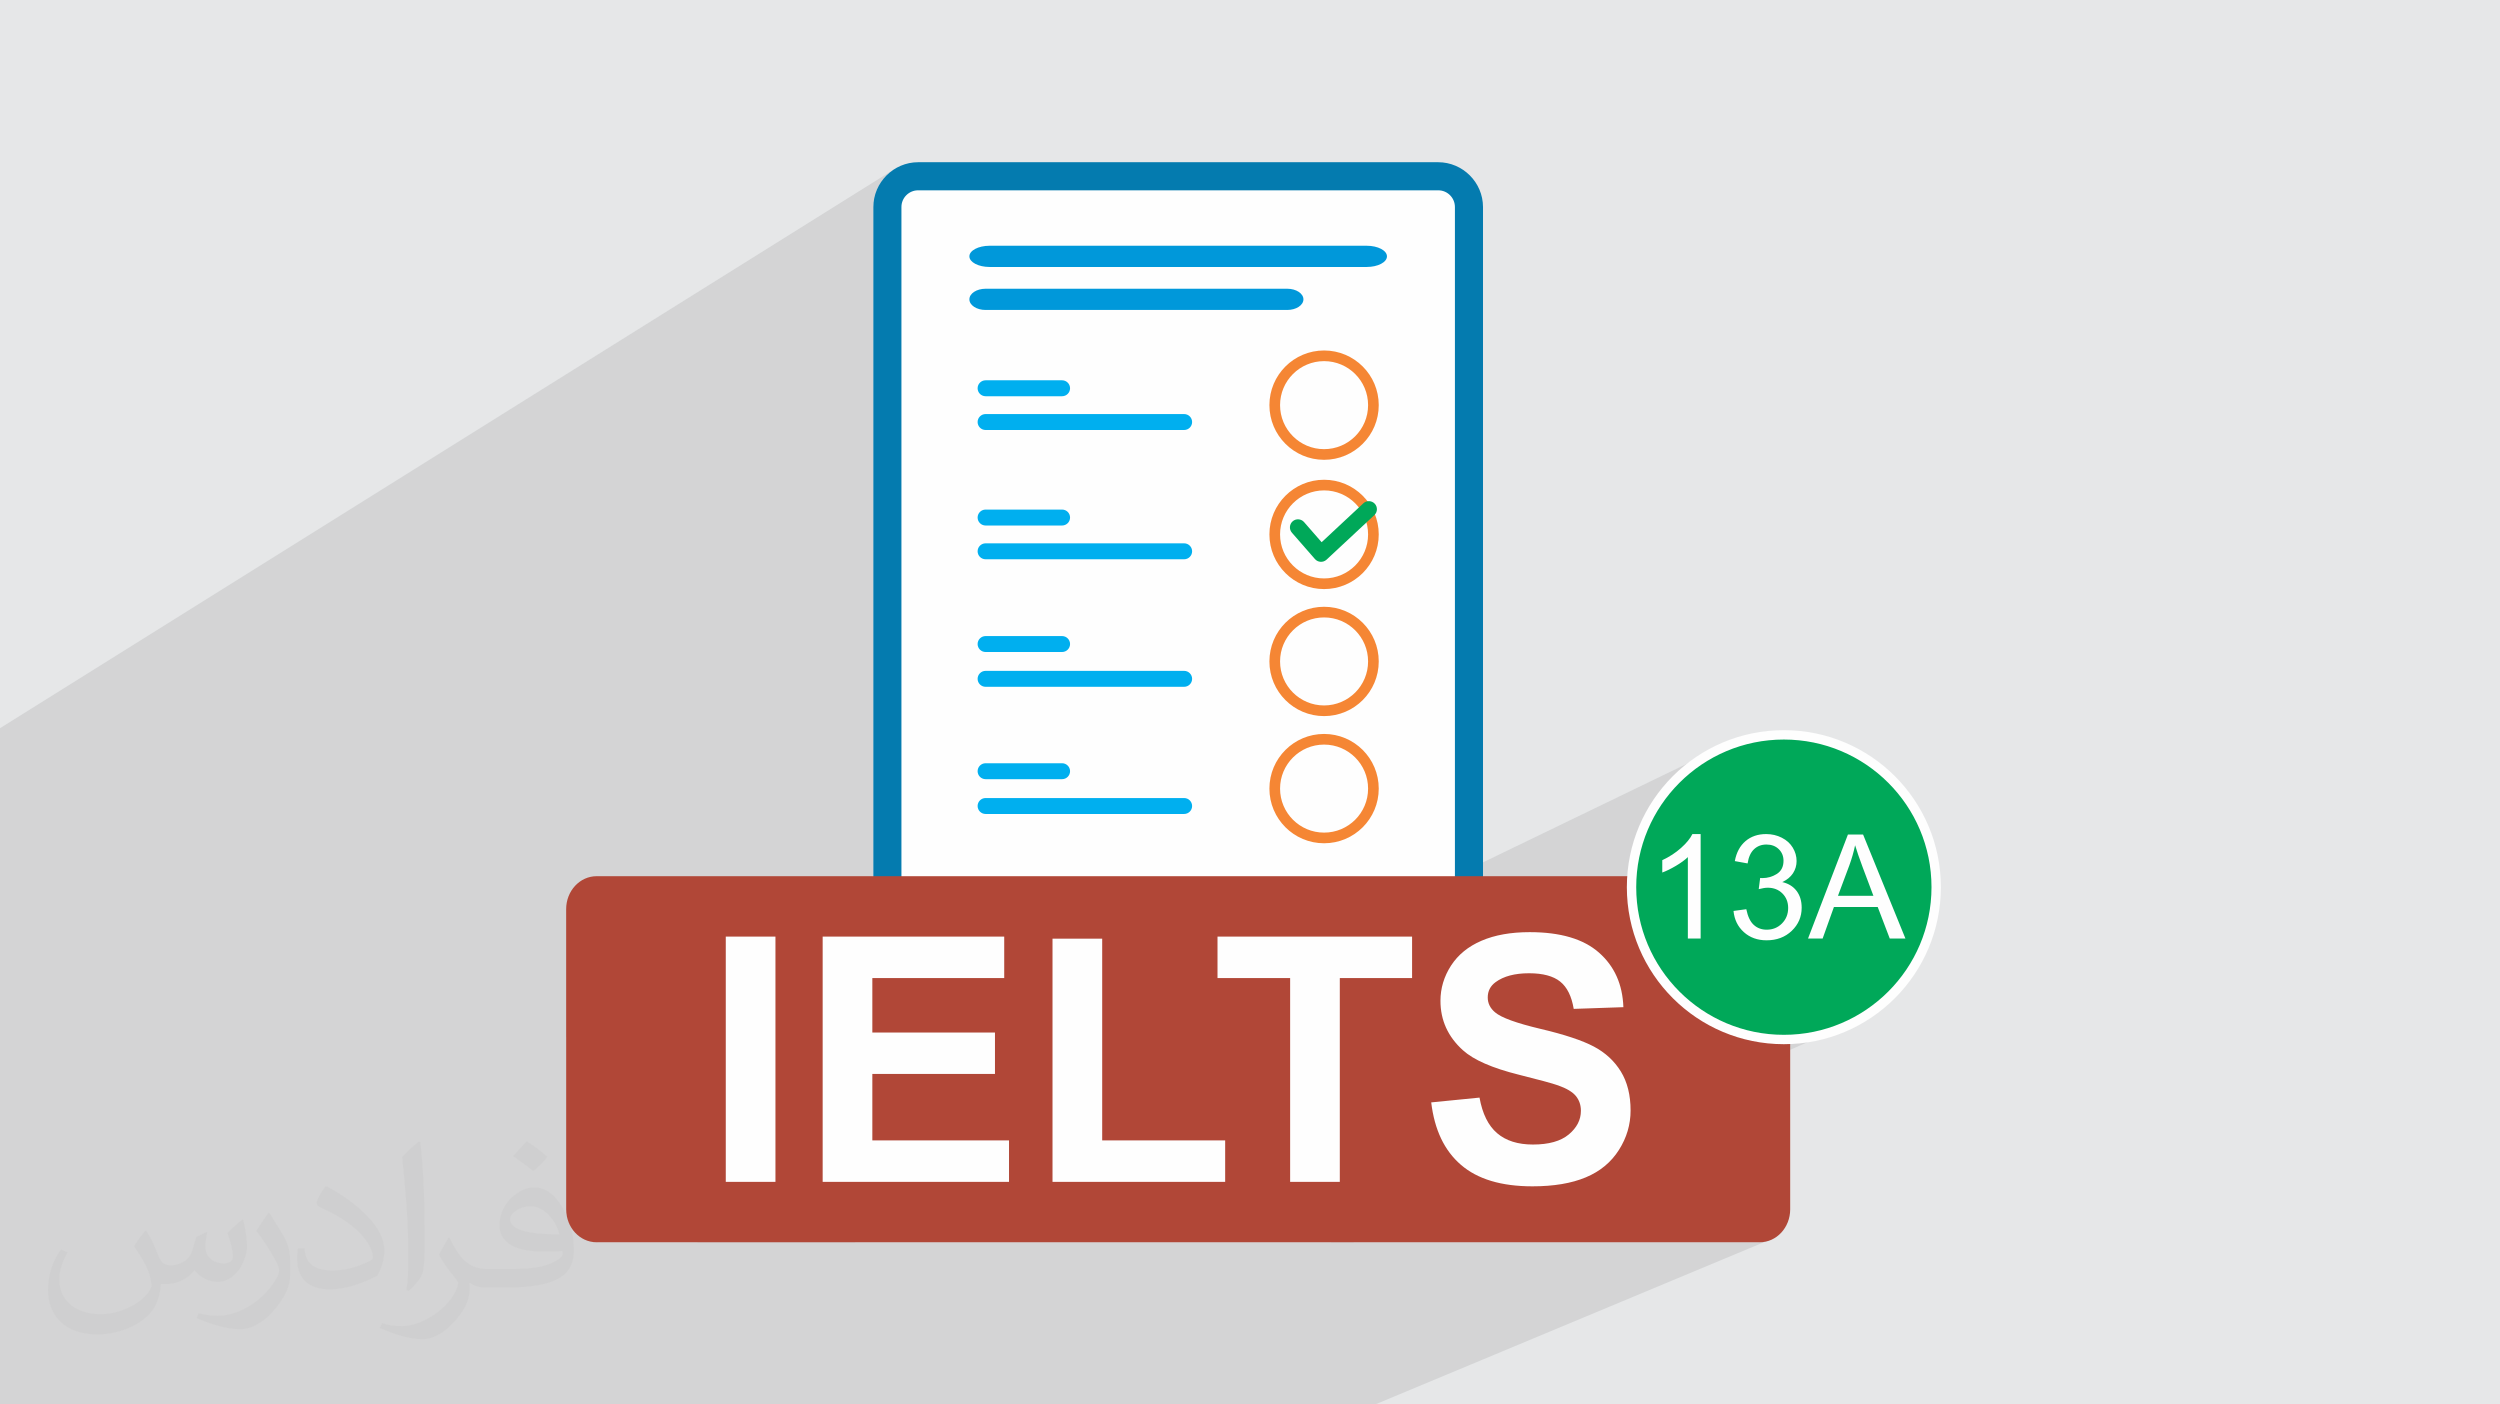 <?xml version="1.0" encoding="UTF-8"?>
<!DOCTYPE svg PUBLIC "-//W3C//DTD SVG 1.1//EN" "http://www.w3.org/Graphics/SVG/1.1/DTD/svg11.dtd">
<!-- Creator: CorelDRAW -->
<svg xmlns="http://www.w3.org/2000/svg" xml:space="preserve" width="94.192mm" height="52.917mm" version="1.1" style="shape-rendering:geometricPrecision; text-rendering:geometricPrecision; image-rendering:optimizeQuality; fill-rule:evenodd; clip-rule:evenodd"
viewBox="0 0 9419.16 5291.66"
 xmlns:xlink="http://www.w3.org/1999/xlink"
 xmlns:xodm="http://www.corel.com/coreldraw/odm/2003">
 <defs>
  <style type="text/css">
   <![CDATA[
    .str0 {stroke:#FEFEFE;stroke-width:35.28;stroke-miterlimit:22.926}
    .fil9 {fill:#B14737}
    .fil8 {fill:#0098DA}
    .fil7 {fill:#00A859}
    .fil5 {fill:#00AFEF}
    .fil0 {fill:#E6E7E8}
    .fil3 {fill:#FEFEFE}
    .fil11 {fill:#FEFEFE;fill-rule:nonzero}
    .fil4 {fill:#047BAF;fill-rule:nonzero}
    .fil6 {fill:#F58634;fill-rule:nonzero}
    .fil10 {fill:#FEFEFE;fill-rule:nonzero}
    .fil2 {fill:#373435;fill-opacity:0.031}
    .fil1 {fill:#373435;fill-opacity:0.102}
   ]]>
  </style>
 </defs>
 <g id="Layer_x0020_1">
  <polygon class="fil0" points="-0,0 9419.16,0 9419.16,5291.66 -0,5291.66 "/>
  <polygon class="fil1" points="1927.12,5291.66 1363.39,5291.66 -0,5291.66 -0,5026.63 -0,4518.2 -0,2825.08 -0,2748.14 -0,2748.07 -0,2743.61 3372.13,635.68 3365.28,640.08 3358.65,644.8 3352.27,649.82 3346.12,655.13 3340.24,660.73 3340.04,660.93 3334.44,666.81 3329.13,672.96 3324.11,679.34 3319.39,685.97 3314.99,692.82 3310.92,699.89 3307.18,707.16 3303.79,714.63 3300.75,722.28 3298.09,730.1 3295.81,738.08 3293.91,746.21 3292.42,754.48 3291.35,762.88 3290.69,771.4 3290.47,780.02 3290.47,3301.21 2133.1,3908.1 2133.1,4556.39 2133.74,4569.03 2135.63,4581.32 2138.7,4593.19 2142.89,4604.58 2148.13,4615.42 2154.37,4625.65 2161.53,4635.21 2169.55,4644.04 2178.38,4652.06 2187.94,4659.22 2198.17,4665.46 2209.01,4670.7 2220.4,4674.89 2232.27,4677.96 2244.56,4679.85 2257.2,4680.49 2627.23,4680.49 6473.31,2820.6 6449.38,2832.25 6426.09,2844.96 6403.46,2858.7 6381.53,2873.44 6360.34,2889.15 6339.9,2905.79 6320.26,2923.34 6301.45,2941.75 6283.49,2961.01 6266.43,2981.07 6250.28,3001.92 6235.08,3023.51 6220.87,3045.81 6207.67,3068.8 6195.52,3092.44 6184.45,3116.69 6174.48,3141.54 6165.66,3166.94 6158.01,3192.87 6151.56,3219.3 6146.34,3246.18 6142.4,3273.5 6139.75,3301.21 3220.61,4680.49 5013.7,4680.49 6744.82,3915.54 6772.92,3913.27 6800.63,3909.68 6827.9,3904.78 6854.71,3898.61 6881.03,3891.2 6906.82,3882.6 6932.05,3872.82 5098.65,4680.49 6620.72,4680.49 6633.36,4679.85 6645.65,4677.96 6657.52,4674.89 6668.91,4670.7 5180.8,5291.66 3711.31,5291.66 3630.6,5291.66 "/>
  <path class="fil2" d="M550.85 4636.82c17.98,27.25 29.64,53.44 41.02,82.55 8.46,16.94 12.95,48.16 52.65,48.16 11.63,0 28.32,-3.43 43.13,-11.63 16.66,-8.74 29.36,-21.97 35.99,-42.06l15.87 -53.44 38.63 -19.05 2.64 2.64c-5.28,20.12 -6.6,39.42 -6.6,54.51 0,44.7 38.63,61.65 69.32,61.65 17.98,0 34.14,-8.74 34.14,-25.15 0,-21.16 -8.99,-57.15 -20.65,-89.43 17.98,-17.98 35.99,-35.99 56.62,-50.55l3.17 1.6c8.99,38.1 14.02,75.67 14.02,100.81 0,24.61 -10.85,51.87 -19.84,69.6 -18.52,34.92 -51.33,62.71 -91.01,62.71 -30.15,0 -63.75,-15.09 -86.79,-43.13l-1.32 0c-21.69,27 -55.3,51.33 -109.02,51.33l-16.66 0c-2.64,35.46 -10.31,60.58 -21.97,83.08 -32,62.43 -127,106.63 -216.43,106.63 -124.36,0 -186.79,-71.7 -186.79,-167.21 0,-59 19.3,-113.77 48.95,-152.65l24.33 10.06c-18.52,35.46 -30.96,68.78 -30.96,101.6 0,89.43 72.77,132.03 156.64,132.03 77.8,0 174.09,-49.48 191.57,-106.88 -6.6,-62.71 -30.15,-92.07 -66.14,-149.22 10.85,-19.05 24.87,-38.1 42.34,-58.47l3.17 0 0 0 0 0 -0.02 -0.09zm1434.31 -336.55c26.19,16.41 51.87,35.71 76.99,57.94 -14.02,19.84 -31.5,37.85 -53.19,53.72 -25.15,-20.37 -50.27,-37.85 -75.95,-56.36 17.45,-19.58 34.67,-38.35 52.12,-55.3l0 0 0 0 0 0 0 0 0 0 0.03 0zm13.49 244.48c-42.34,0 -76.99,27.79 -76.99,48.41 0,44.2 84.66,57.94 186,57.4 -12.7,-51.87 -57.15,-105.84 -109.02,-105.84l0.01 0.03zm-95 236.55c55.04,0 103.2,-1.6 139.95,-10.85 41.02,-10.31 75.67,-30.96 75.67,-45.24 0,-3.71 0,-8.2 -1.32,-11.91 -23.01,2.11 -49.48,2.11 -72.49,2.11 -74.6,0 -131.75,-16.94 -154.25,-58.75 -5.56,-11.63 -9.52,-24.61 -9.52,-39.42 0,-40.49 17.45,-79.91 48.16,-107.16 25.65,-22.48 53.97,-36.5 82.8,-36.5 52.12,0 93.65,41.81 122.76,107.7 15.87,35.99 26.72,77.52 26.72,129.92 0,34.92 -9.52,64.29 -31.22,85.98 -40.49,39.17 -115.09,53.97 -229.39,53.97l-51.87 0 0 0 -13.49 0c-28.32,0 -48.69,-5.03 -64.82,-17.45l-2.64 0c0.79,6.6 1.32,12.95 1.32,19.05 0,25.65 -8.46,58.47 -25.65,84.66 -50.8,75.41 -105.84,108.2 -153.47,108.2 -48.16,0 -107.16,-18.52 -160.35,-42.6l9.52 -18.52c17.2,7.14 41.02,11.91 73.81,11.91 85.98,0 198.96,-82.55 212.98,-163.25 -3.17,-6.6 -8.99,-15.34 -17.2,-24.61 -25.15,-29.9 -41.02,-54.76 -55.83,-80.95 12.7,-25.15 24.33,-45.24 35.18,-63.5l4.5 -0.53c36.78,74.88 70.1,117.73 144.45,117.73l11.63 0 0 0 53.97 0 0 0 0 0 0 0 0 0 0 0 0.09 0.01zm-372.54 79.12c6.35,-34.39 6.88,-73.02 6.88,-109.02l0 -53.44c0,-99.75 -12.7,-244.73 -23.01,-339.19 17.98,-19.3 43.13,-42.06 62.97,-57.4l5.82 1.6c13.49,118.8 16.66,256.39 16.66,383.64 0,33.35 -1.32,65.89 -4.5,89.69 -1.85,30.15 -19.3,52.91 -56.62,87.83l-8.2 -3.71zm-383.38 -157.43c1.85,46.84 24.87,83.62 105.31,83.62 50.01,0 92.33,-12.95 139.17,-35.18 8.46,-3.71 12.95,-8.74 12.95,-12.95 0,-29.36 -22.48,-68.25 -60.32,-103.71 -36.78,-33.35 -85.47,-62.71 -130.96,-82.3 -15.62,-6.6 -20.65,-13.49 -20.65,-20.12 0,-13.49 17.98,-41.81 32.82,-62.18l5.03 -0.53c52.12,27.25 110.34,67.74 153.47,112.7 39.17,41.53 63.5,83.62 63.5,129.39 0,33.86 -10.31,65.61 -27,95.25 -57.15,28.83 -118.01,50.8 -178.33,50.8 -73.28,0 -123.29,-34.39 -123.29,-115.09 0,-8.74 0,-22.22 3.17,-39.7l25.15 0 0 0 0 0 0 0 0 0 0 0 -0.02 0zm-132.57 -133.1l45.52 73.56c16.66,27.25 32.28,56.9 32.28,103.71l0 59.79c0,48.41 -30.96,100.28 -80.95,151.61 -39.17,34.67 -73.81,49.48 -105.84,49.48 -47.62,0 -102.13,-14.81 -165.1,-41.81l7.14 -18.52c19.84,5.28 42.85,9.78 71.17,9.78 90.5,-0.53 183.08,-66.67 225.42,-147.37 5.03,-9.27 6.88,-17.98 6.88,-24.08 0,-9.27 -5.03,-19.58 -8.99,-28.83 -23.01,-43.38 -48.69,-83.08 -76.99,-119.86 14.81,-23.29 29.64,-45.77 45.77,-68l3.71 0.53 0 0 0 0 0 0 0 0 0 0 -0.02 0.01z"/>
  <path class="fil3" d="M3459.34 664.09l1959.26 0c64.02,0 115.94,51.92 115.94,115.94l0 2548.08c0,64.01 -51.92,115.93 -115.94,115.93l-1959.26 0.01c-64.01,-0.01 -115.93,-51.93 -115.93,-115.95l-0.01 -2548.07c0.01,-64.02 51.93,-115.94 115.95,-115.94l-0.01 0z"/>
  <path class="fil4" d="M3459.34 611.17l1959.26 0c46.26,0 88.42,18.99 119.09,49.57l0.2 0.2c30.58,30.67 49.57,72.83 49.57,119.09l0 2548.08c0,46.26 -18.99,88.42 -49.57,119.09l-0.2 0.2c-30.67,30.58 -72.83,49.57 -119.09,49.57l-1959.26 0c-46.26,0 -88.42,-18.99 -119.09,-49.57l-0.2 -0.2c-30.58,-30.67 -49.57,-72.83 -49.57,-119.09l0 -2548.08c0,-46.26 18.99,-88.42 49.57,-119.09l0.2 -0.2c30.67,-30.58 72.83,-49.57 119.09,-49.57zm1959.26 105.84l-1959.26 0c-17.41,0 -33.16,7.03 -44.47,18.35l-0.2 0.2c-11.32,11.31 -18.35,27.06 -18.35,44.47l0 2548.08c0,17.41 7.03,33.16 18.35,44.47l0.2 0.2c11.31,11.32 27.06,18.35 44.47,18.35l1959.26 0c17.41,0 33.16,-7.03 44.47,-18.35l0.2 -0.2c11.32,-11.31 18.35,-27.06 18.35,-44.47l0 -2548.08c0,-17.41 -7.03,-33.16 -18.35,-44.47l-0.2 -0.2c-11.31,-11.32 -27.06,-18.35 -44.47,-18.35z"/>
  <path class="fil5" d="M3713.34 1432.81l288.25 0c16.53,0 30.04,13.52 30.04,30.04 0,16.52 -13.51,30.03 -30.04,30.03l-288.25 0c-16.52,0 -30.04,-13.51 -30.04,-30.03 0,-16.52 13.52,-30.04 30.04,-30.04z"/>
  <path class="fil5" d="M3713.34 1560.02l748.11 0c16.52,0 30.04,13.5 30.04,30.02 0,16.52 -13.52,30.04 -30.04,30.04l-748.11 0c-16.52,0 -30.04,-13.52 -30.04,-30.04 0,-16.52 13.52,-30.02 30.04,-30.02z"/>
  <path class="fil5" d="M3713.34 1919.88l288.25 0c16.53,0 30.04,13.5 30.04,30.02 0,16.52 -13.51,30.04 -30.04,30.04l-288.25 0c-16.52,0 -30.04,-13.52 -30.04,-30.04 0,-16.52 13.52,-30.02 30.04,-30.02z"/>
  <path class="fil5" d="M3713.34 2047.07l748.11 0c16.52,0 30.04,13.52 30.04,30.04 0,16.52 -13.52,30.02 -30.04,30.02l-748.11 0c-16.52,0 -30.04,-13.5 -30.04,-30.02 0,-16.52 13.52,-30.04 30.04,-30.04z"/>
  <path class="fil5" d="M3713.34 2396.47l288.25 0c16.53,0 30.04,13.51 30.04,30.03 0,16.52 -13.51,30.04 -30.04,30.04l-288.25 0c-16.52,0 -30.04,-13.52 -30.04,-30.04 0,-16.52 13.52,-30.03 30.04,-30.03z"/>
  <path class="fil5" d="M3713.34 2527.6l748.11 0c16.52,0 30.04,13.5 30.04,30.02 0,16.52 -13.52,30.03 -30.04,30.03l-748.11 0c-16.52,0 -30.04,-13.51 -30.04,-30.03 0,-16.52 13.52,-30.02 30.04,-30.02z"/>
  <path class="fil6" d="M4988.68 2286.13c56.87,0 108.36,23.05 145.63,60.31 37.27,37.27 60.33,88.76 60.33,145.63 0,56.88 -23.06,108.35 -60.33,145.63 -37.27,37.27 -88.76,60.32 -145.63,60.32 -56.88,0 -108.36,-23.05 -145.63,-60.32 -37.27,-37.28 -60.34,-88.75 -60.34,-145.63 0,-56.87 23.07,-108.36 60.34,-145.63 37.27,-37.26 88.75,-60.31 145.63,-60.31zm117.25 88.68c-30.01,-30.01 -71.46,-48.56 -117.25,-48.56 -45.79,0 -87.25,18.55 -117.25,48.56 -30.01,30.02 -48.58,71.47 -48.58,117.26 0,45.79 18.57,87.25 48.58,117.26 30,30 71.46,48.56 117.25,48.56 45.79,0 87.24,-18.56 117.25,-48.56 30.02,-30.01 48.56,-71.47 48.56,-117.26 0,-45.79 -18.54,-87.24 -48.56,-117.26z"/>
  <path class="fil6" d="M4988.68 1320.48c56.87,0 108.36,23.05 145.63,60.31 37.27,37.27 60.33,88.77 60.33,145.63 0,56.88 -23.06,108.37 -60.33,145.63 -37.27,37.27 -88.76,60.34 -145.63,60.34 -56.88,0 -108.36,-23.07 -145.63,-60.34 -37.27,-37.26 -60.34,-88.75 -60.34,-145.63 0,-56.86 23.07,-108.36 60.34,-145.63 37.27,-37.26 88.75,-60.31 145.63,-60.31zm117.25 88.69c-30.01,-30 -71.46,-48.56 -117.25,-48.56 -45.79,0 -87.25,18.56 -117.25,48.56 -30.01,30.01 -48.58,71.46 -48.58,117.25 0,45.79 18.57,87.26 48.58,117.27 30,30 71.46,48.56 117.25,48.56 45.79,0 87.24,-18.56 117.25,-48.56 30.02,-30.01 48.56,-71.48 48.56,-117.27 0,-45.79 -18.54,-87.24 -48.56,-117.25z"/>
  <path class="fil6" d="M4988.68 1807.54c56.87,0 108.36,23.05 145.63,60.32 37.27,37.27 60.33,88.77 60.33,145.63 0,56.86 -23.06,108.36 -60.33,145.63 -37.27,37.27 -88.76,60.32 -145.63,60.32 -56.88,0 -108.36,-23.05 -145.63,-60.32 -37.27,-37.27 -60.34,-88.77 -60.34,-145.63 0,-56.86 23.07,-108.36 60.34,-145.63 37.27,-37.27 88.75,-60.32 145.63,-60.32zm117.25 88.7c-30.01,-30.02 -71.46,-48.58 -117.25,-48.58 -45.79,0 -87.25,18.56 -117.25,48.58 -30.01,30 -48.58,71.46 -48.58,117.25 0,45.79 18.57,87.24 48.58,117.25 30,30.02 71.46,48.58 117.25,48.58 45.79,0 87.24,-18.56 117.25,-48.58 30.02,-30.01 48.56,-71.46 48.56,-117.25 0,-45.79 -18.54,-87.25 -48.56,-117.25z"/>
  <path class="fil7" d="M4979.43 2042.89l157.25 -146.61c12.28,-11.41 31.54,-10.73 42.94,1.54 11.43,12.27 10.74,31.56 -1.56,42.98l-180.39 168.11 -0.45 0.37c-12.57,10.98 -31.84,9.7 -42.86,-2.85l-86.9 -99.47c-11.01,-12.56 -9.71,-31.87 2.85,-42.87 12.57,-11 31.85,-9.7 42.84,2.84l66.28 75.96z"/>
  <path class="fil6" d="M4988.68 2765.24c56.87,0 108.36,23.07 145.63,60.32 37.27,37.27 60.33,88.75 60.33,145.65 0,56.85 -23.06,108.33 -60.33,145.6 -37.27,37.29 -88.76,60.32 -145.63,60.32 -56.88,0 -108.36,-23.03 -145.63,-60.32 -37.27,-37.27 -60.34,-88.75 -60.34,-145.6 0,-56.9 23.07,-108.38 60.34,-145.65 37.27,-37.25 88.75,-60.32 145.63,-60.32zm117.25 88.72c-30.01,-30.04 -71.46,-48.6 -117.25,-48.6 -45.79,0 -87.25,18.56 -117.25,48.6 -30.01,30 -48.58,71.46 -48.58,117.25 0,45.78 18.57,87.25 48.58,117.24 30,29.99 71.46,48.55 117.25,48.55 45.79,0 87.24,-18.56 117.25,-48.55 30.02,-29.99 48.56,-71.46 48.56,-117.24 0,-45.79 -18.54,-87.25 -48.56,-117.25z"/>
  <path class="fil5" d="M3713.34 2875.61l288.25 0c16.53,0 30.04,13.48 30.04,30.02 0,16.49 -13.51,30.03 -30.04,30.03l-288.25 0c-16.52,0 -30.04,-13.54 -30.04,-30.03 0,-16.54 13.52,-30.02 30.04,-30.02z"/>
  <path class="fil5" d="M3713.34 3006.72l748.11 0c16.52,0 30.04,13.5 30.04,30.03 0,16.5 -13.52,30.04 -30.04,30.04l-748.11 0c-16.52,0 -30.04,-13.54 -30.04,-30.04 0,-16.53 13.52,-30.03 30.04,-30.03z"/>
  <path class="fil8" d="M3728.44 925.88l1421.03 0c42.04,0.01 76.13,17.91 76.13,39.99l0 0c0,22.08 -34.09,39.98 -76.13,39.98l-1421.03 0c-42.03,0 -76.12,-17.9 -76.12,-39.98l-0.01 0c0.01,-22.08 34.1,-39.98 76.14,-39.98l-0.01 -0.01z"/>
  <path class="fil8" d="M3713.22 1087.85l1136.74 0c33.63,0 60.9,17.9 60.9,39.98l0 0c0,22.08 -27.27,39.98 -60.9,39.98l-1136.74 0.01c-33.62,-0.01 -60.89,-17.91 -60.89,-39.99l-0.01 0c0.01,-22.08 27.28,-39.98 60.91,-39.98l-0.01 0z"/>
  <path class="fil9" d="M2247.9 3301.22l4382.14 0c63.39,-0.01 114.79,55.57 114.79,124.1l0 1131.07c0,68.52 -51.4,124.1 -114.79,124.1l-4382.14 0.01c-63.38,-0.01 -114.78,-55.59 -114.78,-124.12l-0.01 -1131.05c0.01,-68.54 51.41,-124.12 114.8,-124.12l-0.01 0.01z"/>
  <path class="fil10" d="M2734.48 4452.89l0 -924.09 187.14 0 0 924.09 -187.14 0zm365.04 0l0 -924.09 684.03 0 0 156.17 -496.89 0 0 205.21 462.04 0 0 156.16 -462.04 0 0 250.38 514.96 0 0 156.17 -702.1 0zm866.01 0l0 -916.35 187.14 0 0 760.18 463.34 0 0 156.17 -650.48 0zm895.27 0l0 -767.92 -273.62 0 0 -156.17 733.08 0 0 156.17 -272.32 0 0 767.92 -187.14 0zm531.52 -299.43l181.98 -18.06c10.97,60.87 32.91,105.4 66.25,134.01 33.34,28.6 78.3,42.8 134.87,42.8 59.8,0 104.98,-12.69 135.31,-38.07 30.32,-25.38 45.6,-55.07 45.6,-89.06 0,-21.94 -6.46,-40.44 -19.15,-55.92 -12.69,-15.28 -35.06,-28.61 -66.89,-39.8 -21.73,-7.74 -71.2,-21.08 -148.64,-40.44 -99.6,-24.95 -169.5,-55.49 -209.73,-91.85 -56.57,-50.98 -84.75,-113.14 -84.75,-186.49 0,-47.11 13.34,-91.42 39.79,-132.51 26.68,-41.08 64.97,-72.27 115.08,-93.78 50.12,-21.51 110.35,-32.27 181.34,-32.27 115.51,0 202.63,25.6 260.92,77.01 58.51,51.41 89.05,119.81 92.07,205.64l-187.15 6.45c-7.95,-47.75 -24.95,-81.95 -50.98,-102.82 -26.02,-20.86 -65.17,-31.4 -117.23,-31.4 -53.77,0 -95.93,11.18 -126.26,33.55 -19.58,14.41 -29.47,33.56 -29.47,57.65 0,21.94 9.25,40.66 27.74,56.14 23.45,20.01 80.45,40.66 171.01,62.17 90.56,21.29 157.46,43.66 200.7,66.47 43.45,23.01 77.43,54.2 101.96,94 24.52,39.79 36.78,88.84 36.78,147.13 0,52.91 -14.63,102.6 -44.1,148.85 -29.47,46.25 -70.98,80.67 -124.76,103.04 -53.77,22.58 -120.89,33.77 -201.12,33.77 -116.8,0 -206.5,-26.89 -269.1,-80.88 -62.59,-53.78 -99.81,-132.29 -112.07,-235.33z"/>
  <circle class="fil7 str0" cx="6720.98" cy="3342.6" r="573.9"/>
  <path class="fil11" d="M6407.46 3536.16l-48.19 0 0 -306.81c-11.59,11.13 -26.83,22.18 -45.62,33.22 -18.8,11.04 -35.78,19.34 -50.74,24.82l0 -46.54c26.92,-12.6 50.46,-27.93 70.63,-46 20.17,-17.97 34.49,-35.4 42.89,-52.38l31.03 0 0 393.69zm123.84 -104.03l48.18 -6.58c5.57,27.38 14.88,47.09 28.11,59.14 13.23,12.05 29.48,18.07 48.73,18.07 22.82,0 42.07,-7.85 57.59,-23.55 15.51,-15.69 23.27,-35.13 23.27,-58.31 0,-22.08 -7.21,-40.34 -21.72,-54.75 -14.42,-14.33 -32.77,-21.54 -55.12,-21.54 -9.13,0 -20.45,1.82 -34.04,5.38l5.38 -42.16c3.2,0.37 5.84,0.55 7.76,0.55 20.62,0 39.06,-5.39 55.57,-16.06 16.43,-10.68 24.64,-27.11 24.64,-49.28 0,-17.61 -6.02,-32.22 -17.97,-43.81 -11.96,-11.59 -27.38,-17.33 -46.27,-17.33 -18.8,0 -34.41,5.93 -46.91,17.79 -12.5,11.86 -20.53,29.66 -24.09,53.39l-48.18 -8.76c5.93,-32.31 19.25,-57.41 40.15,-75.2 20.81,-17.8 46.81,-26.65 77.84,-26.65 21.36,0 41.07,4.56 59.05,13.78 18.07,9.13 31.85,21.63 41.34,37.42 9.58,15.88 14.32,32.67 14.32,50.46 0,16.89 -4.56,32.22 -13.59,46.09 -9.13,13.87 -22.64,24.91 -40.43,33.13 23.18,5.29 41.16,16.42 54.02,33.3 12.78,16.8 19.17,37.97 19.17,63.25 0,34.22 -12.5,63.33 -37.42,87.15 -25,23.82 -56.58,35.68 -94.72,35.68 -34.41,0 -62.97,-10.31 -85.7,-30.84 -22.81,-20.54 -35.77,-47.09 -38.96,-79.76zm280.71 104.03l150.39 -392.05 57.04 0 159.61 392.05 -59.04 0 -45.36 -118.82 -165.09 0 -42.52 118.82 -55.03 0zm112.79 -160.98l133.61 0 -40.89 -108.69c-12.32,-33.03 -21.63,-60.32 -28.11,-81.86 -5.38,25.56 -12.59,50.65 -21.62,75.47l-42.99 115.08z"/>
 </g>
</svg>

